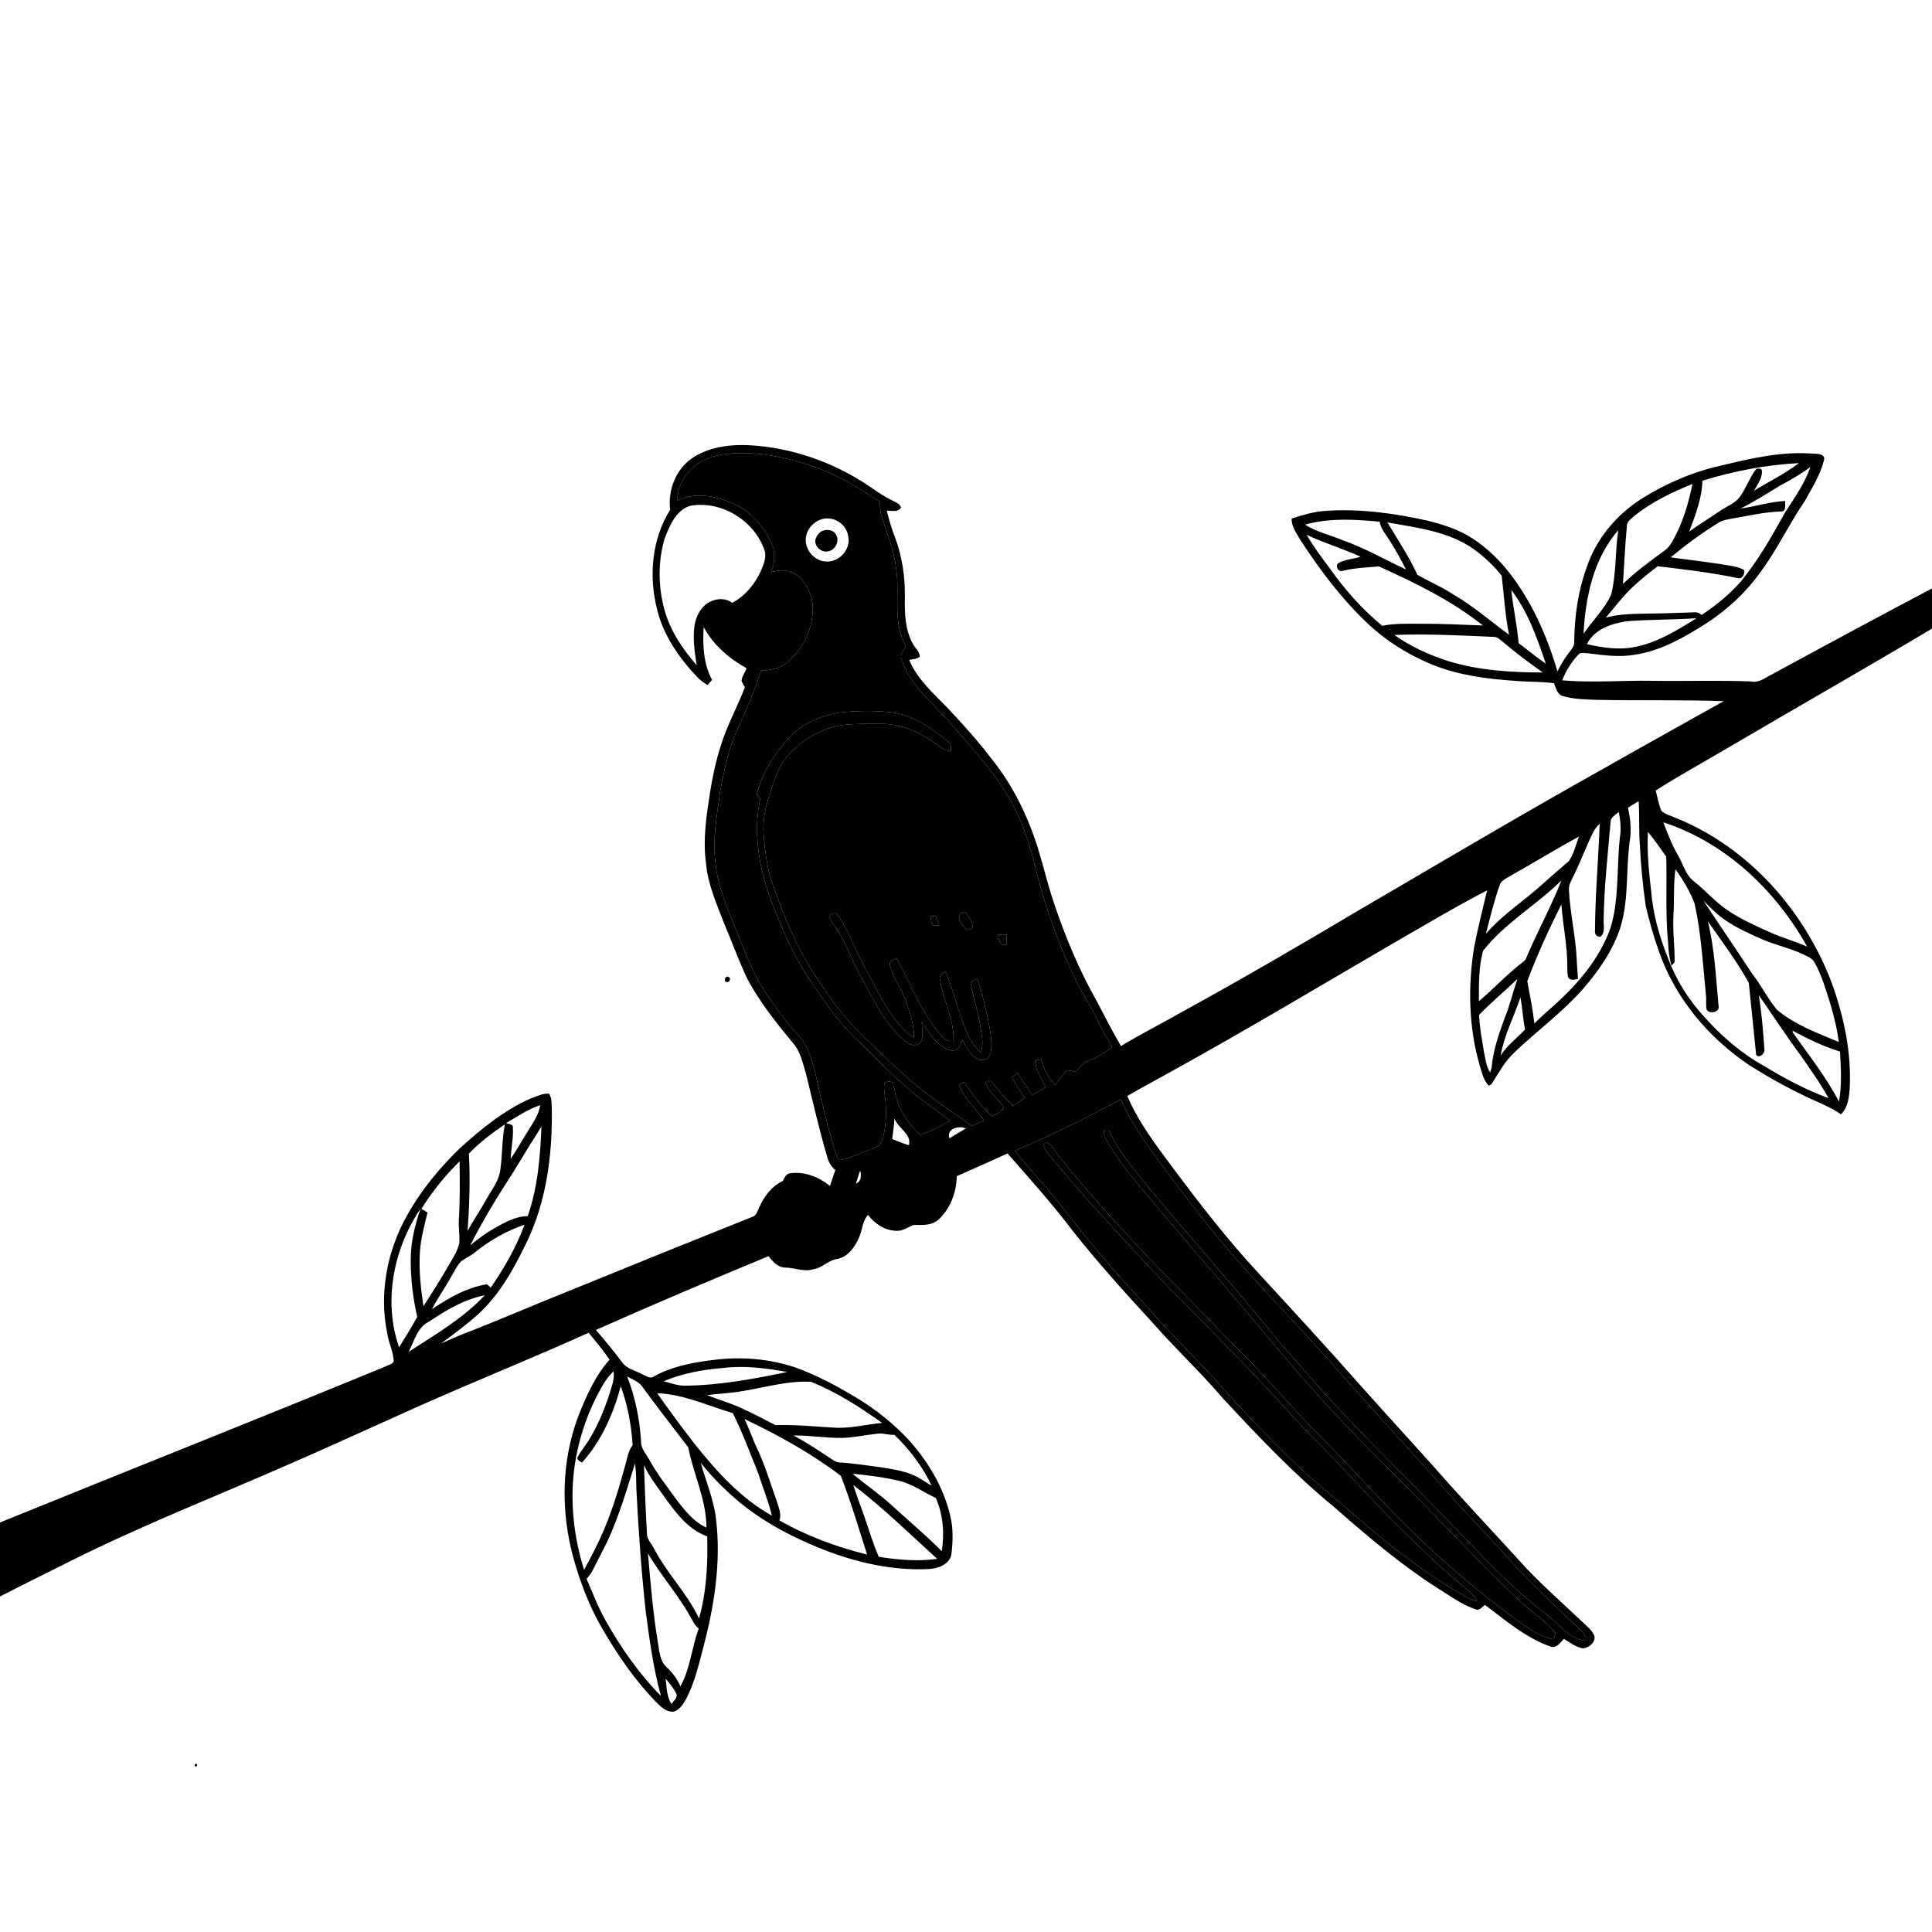 <svg xmlns="http://www.w3.org/2000/svg" viewBox="0 0 1024 1024" version="1.1">
<g id="Parent-Group"><g id="Group-rgba(0,0,0,0)" fill="rgba(0,0,0,0)">
<path fill="rgba(0,0,0,0)" opacity="1.00" d=" M 0.00 0.00 L 1024.00 0.00 L 1024.00 311.89 C 995.61 326.88 967.35 342.11 939.15 357.44 C 935.63 359.20 932.15 362.18 927.95 361.16 C 910.65 360.52 893.32 361.10 876.01 360.85 C 860.01 360.57 843.95 361.94 827.99 360.60 C 829.93 355.67 832.75 351.07 836.35 347.19 C 837.68 345.39 840.16 346.29 842.05 346.28 C 849.97 347.31 858.01 348.41 865.98 347.09 C 880.05 345.13 892.57 337.88 904.37 330.40 C 915.54 323.15 925.47 313.99 933.16 303.10 C 942.01 291.23 948.25 277.71 956.60 265.52 C 960.40 258.58 964.81 251.73 966.73 243.97 C 967.74 240.57 963.24 240.43 960.99 240.45 C 944.31 239.10 927.84 242.99 911.74 246.88 C 897.02 250.18 882.97 256.26 870.21 264.26 C 856.70 272.81 845.86 285.77 840.85 301.04 C 836.36 313.49 834.54 326.75 834.36 339.94 C 834.63 342.55 832.65 344.45 831.25 346.40 C 828.95 349.30 827.20 352.58 825.48 355.85 C 819.75 336.37 811.27 317.39 798.38 301.57 C 793.24 295.38 787.25 289.86 780.53 285.42 C 773.40 280.74 765.19 278.10 756.97 276.05 C 739.00 272.01 720.51 269.45 702.06 270.82 C 696.06 271.23 690.29 273.02 684.61 274.86 C 684.45 279.04 687.13 282.53 689.10 285.99 C 699.03 301.29 710.01 316.05 723.15 328.77 C 733.54 339.06 746.13 346.99 759.66 352.48 C 773.60 358.02 788.65 359.92 803.52 360.90 C 810.22 361.47 816.97 361.21 823.65 362.13 C 824.71 364.60 825.26 367.95 828.21 368.91 C 833.95 370.62 840.04 370.67 846.00 370.94 C 868.52 371.38 891.08 370.83 913.60 371.64 C 886.68 386.63 859.80 401.69 833.00 416.89 C 795.22 438.30 757.88 460.47 720.36 482.35 C 689.51 500.72 658.46 518.77 626.99 536.07 C 616.08 542.28 604.88 547.96 594.12 554.41 C 589.50 546.41 585.25 538.21 580.98 530.03 C 571.89 513.94 564.77 496.79 558.84 479.31 C 555.49 469.56 553.19 459.49 550.14 449.65 C 544.89 432.85 537.10 416.71 526.11 402.90 C 518.95 393.46 511.06 384.61 502.95 375.99 C 495.26 367.89 486.30 360.39 481.92 349.83 C 483.76 349.24 486.02 349.41 487.52 348.03 C 487.43 345.30 485.05 343.54 483.86 341.28 C 479.75 333.91 479.43 325.20 479.59 316.96 C 479.80 306.07 478.23 295.10 474.40 284.87 C 472.57 280.24 471.20 275.45 470.00 270.62 C 472.60 270.65 475.86 271.72 477.56 269.02 C 476.91 266.88 474.66 266.20 472.91 265.24 C 468.88 263.36 465.24 260.81 461.60 258.30 C 442.60 245.25 420.07 237.22 397.02 235.96 C 386.63 235.47 375.64 236.94 366.83 242.84 C 358.17 248.84 353.85 259.84 355.22 270.18 C 345.45 285.68 343.80 305.24 348.22 322.76 C 351.51 336.78 360.05 348.88 369.83 359.17 C 371.36 360.71 373.18 361.91 374.98 363.11 C 375.79 362.19 376.60 361.29 377.41 360.37 C 372.78 351.79 372.37 341.85 372.96 332.34 C 378.05 341.84 386.40 349.04 395.74 354.20 C 394.86 356.43 393.24 358.47 393.01 360.92 C 393.50 362.08 394.17 363.15 394.80 364.26 C 390.89 374.61 385.39 384.32 382.13 394.93 C 379.51 403.07 377.70 411.44 376.35 419.88 C 374.45 432.21 372.47 444.74 374.18 457.22 C 375.07 468.50 379.74 478.91 383.77 489.32 C 387.60 498.46 391.07 507.76 395.12 516.81 C 402.00 530.60 411.84 542.62 421.60 554.45 C 424.59 558.92 425.78 564.29 427.25 569.40 C 430.86 584.05 434.19 598.78 438.46 613.26 C 439.13 615.96 440.63 618.34 442.74 620.16 C 441.77 622.97 440.82 625.78 439.92 628.62 C 434.14 623.81 426.48 620.83 418.91 621.84 C 416.64 621.97 415.86 624.28 414.89 625.93 C 408.95 628.81 404.77 634.31 402.26 640.29 C 401.39 641.96 400.94 644.25 398.91 644.90 C 366.28 657.93 333.70 671.09 301.18 684.38 C 282.48 691.81 264.05 699.91 245.26 707.11 C 241.37 708.65 237.61 710.46 233.78 712.12 C 240.65 706.94 247.64 701.88 253.98 696.05 C 265.24 685.56 272.69 671.83 279.29 658.13 C 289.57 636.70 292.71 612.58 292.48 589.04 C 292.27 585.90 292.80 582.46 291.05 579.67 C 287.64 579.37 284.44 581.13 281.29 582.20 C 267.14 588.44 255.03 598.36 243.66 608.68 C 232.89 619.12 223.21 630.83 215.88 643.96 C 205.15 662.91 200.75 685.70 205.33 707.13 C 206.06 711.78 208.29 716.12 208.63 720.83 C 208.93 722.63 206.91 722.99 205.71 723.68 C 137.32 751.87 68.52 779.08 0.00 806.95 L 0.00 0.00 M 1.26 22.23 C 1.80 22.77 1.80 22.77 1.26 22.23 M 384.99 520.49 C 386.66 521.07 387.74 518.32 386.03 517.71 C 384.42 517.13 383.32 519.92 384.99 520.49 Z" />
<path fill="rgba(0,0,0,0)" opacity="1.00" d=" M 902.31 254.78 C 918.91 249.69 936.07 246.36 953.42 245.45 C 946.06 251.17 937.59 255.20 929.68 260.08 C 931.51 256.63 934.33 253.25 933.80 249.08 L 932.89 248.34 C 932.39 248.37 931.39 248.44 930.90 248.47 C 927.39 253.00 925.55 258.55 922.26 263.22 C 919.67 266.79 915.31 268.28 911.80 270.71 C 906.32 274.42 900.71 277.92 895.31 281.74 C 898.60 273.08 902.06 264.15 902.31 254.78 Z" />
<path fill="rgba(0,0,0,0)" opacity="1.00" d=" M 943.40 257.43 C 948.98 254.43 954.49 251.31 959.56 247.50 C 956.54 256.22 951.16 263.78 946.22 271.46 C 939.10 284.27 931.86 297.12 922.48 308.45 C 916.48 315.22 909.41 320.97 901.88 325.95 C 900.80 324.88 899.53 324.40 898.07 324.54 C 890.05 324.73 882.04 325.19 874.02 325.20 C 866.35 325.35 858.58 325.32 851.12 327.34 C 856.08 321.58 860.60 315.39 866.28 310.29 C 870.19 306.66 874.40 303.36 878.63 300.11 C 892.87 301.83 907.14 303.48 921.18 306.44 C 923.50 307.10 925.08 303.88 924.29 302.05 C 922.62 301.06 920.72 300.54 918.85 300.15 C 907.79 298.12 896.60 296.97 885.47 295.41 C 893.58 288.72 902.06 282.46 911.01 276.95 C 913.11 275.68 915.55 275.31 917.94 274.89 C 926.61 273.41 935.22 271.34 944.05 271.10 C 947.01 271.03 945.96 267.44 946.21 265.54 C 938.24 265.90 930.48 268.42 922.57 269.56 C 929.73 265.89 936.55 261.61 943.40 257.43 Z" />
<path fill="rgba(0,0,0,0)" opacity="1.00" d=" M 866.45 273.30 C 875.55 265.94 886.28 260.90 897.06 256.50 C 895.16 265.46 892.76 274.39 888.66 282.62 C 886.90 286.02 885.33 289.81 882.01 292.00 C 874.48 297.49 866.96 303.03 860.21 309.48 C 860.87 299.29 861.29 289.08 862.28 278.91 C 862.22 276.27 864.78 274.90 866.45 273.30 Z" />
<path fill="rgba(0,0,0,0)" opacity="1.00" d=" M 352.24 285.55 C 354.86 278.68 358.24 270.31 365.97 268.05 C 382.23 265.26 399.31 275.57 404.96 290.97 C 406.62 295.05 404.71 299.34 403.07 303.09 C 399.81 309.86 394.80 316.06 388.02 319.54 C 384.71 316.77 379.82 317.18 376.16 319.01 C 371.69 321.29 369.18 326.13 368.21 330.88 C 367.04 338.12 368.17 345.45 369.26 352.63 C 361.78 343.96 355.12 334.21 352.13 323.03 C 348.83 310.86 348.68 297.67 352.24 285.55 Z" />
<path fill="rgba(0,0,0,0)" opacity="1.00" d=" M 435.22 275.29 C 441.46 273.17 448.62 277.57 449.53 284.08 C 451.27 291.27 444.37 298.59 437.11 297.55 C 431.09 296.90 426.33 290.91 427.14 284.89 C 427.65 280.50 431.03 276.62 435.22 275.29 M 436.18 281.25 C 434.13 282.02 432.81 283.99 432.20 286.01 C 431.55 289.31 434.79 292.55 438.07 292.32 C 442.40 292.38 445.52 286.64 442.93 283.09 C 441.60 280.81 438.48 280.44 436.18 281.25 Z" />
<path fill="rgba(0,0,0,0)" opacity="1.00" d=" M 691.66 278.07 C 704.54 274.44 718.07 275.30 731.23 276.49 C 731.89 280.57 734.84 283.60 736.90 287.01 C 739.86 291.83 742.64 296.76 745.20 301.81 C 734.12 296.66 723.49 290.53 711.94 286.44 C 705.20 283.61 697.90 282.00 691.66 278.07 Z" />
<path fill="rgba(0,0,0,0)" opacity="1.00" d=" M 735.37 276.89 C 751.02 279.69 767.66 281.61 781.03 290.99 C 786.56 295.02 791.68 299.74 795.92 305.12 C 797.18 315.54 797.74 326.11 799.83 336.45 C 790.11 329.33 781.00 321.31 770.55 315.25 C 764.41 311.14 757.56 308.31 751.21 304.65 C 746.86 294.89 740.75 286.08 735.37 276.89 Z" />
<path fill="rgba(0,0,0,0)" opacity="1.00" d=" M 839.31 335.90 C 840.33 316.49 844.58 295.99 857.75 280.98 C 855.97 292.28 856.77 303.90 853.98 315.04 C 850.51 322.86 844.07 328.87 839.31 335.90 Z" />
<path fill="rgba(0,0,0,0)" opacity="1.00" d=" M 692.53 283.46 C 701.86 287.84 711.76 290.80 721.15 295.05 C 717.28 296.36 712.96 296.40 709.38 298.47 C 707.28 300.03 709.59 303.62 711.91 302.49 C 718.14 300.99 724.54 300.74 730.90 300.23 C 750.14 308.95 769.38 318.27 785.98 331.52 C 774.98 331.12 763.99 330.53 752.98 330.61 C 746.19 330.61 739.32 330.33 732.63 331.68 C 722.14 323.10 713.09 312.85 705.23 301.84 C 700.80 295.85 696.27 289.91 692.53 283.46 Z" />
<path fill="rgba(0,0,0,0)" opacity="1.00" d=" M 801.02 312.69 C 809.84 324.24 814.68 338.15 819.32 351.76 C 814.34 348.37 809.72 344.50 804.90 340.90 C 804.11 331.43 801.97 322.14 801.02 312.69 Z" />
<path fill="rgba(0,0,0,0)" opacity="1.00" d=" M 861.88 329.31 C 874.28 328.27 886.76 328.56 899.18 327.67 C 888.84 334.13 878.19 340.77 866.01 343.00 C 857.72 344.60 849.23 343.26 841.10 341.43 C 844.88 333.62 853.87 330.55 861.88 329.31 Z" />
<path fill="rgba(0,0,0,0)" opacity="1.00" d=" M 915.54 396.53 C 951.64 375.33 988.04 354.61 1024.00 333.18 L 1024.00 1024.00 L 0.00 1024.00 L 0.00 846.19 C 12.39 839.79 24.90 833.61 37.38 827.39 C 74.91 808.59 114.02 793.26 152.44 776.42 C 170.99 768.37 189.36 759.92 207.83 751.68 C 242.24 735.86 277.49 721.95 312.01 706.39 C 315.78 711.07 319.71 715.65 323.08 720.64 C 315.32 729.41 310.51 740.33 306.32 751.15 C 297.53 774.69 297.25 800.86 303.71 825.02 C 307.35 838.18 312.19 851.08 319.05 862.93 C 327.46 877.36 336.96 891.32 348.82 903.17 C 351.01 905.32 353.78 907.58 357.07 907.21 C 360.24 906.34 362.01 903.24 363.59 900.61 C 368.12 892.13 370.22 882.67 372.70 873.46 C 378.56 851.18 382.32 827.91 379.48 804.87 C 378.29 794.65 374.12 785.17 371.44 775.32 C 377.46 783.05 384.53 789.91 391.98 796.25 C 405.45 807.25 421.05 815.37 437.21 821.63 C 454.64 828.35 473.34 832.53 492.10 831.63 C 496.89 831.39 502.60 829.53 504.16 824.48 C 505.09 817.41 505.35 810.10 503.59 803.13 C 499.93 787.73 491.44 773.83 480.79 762.27 C 471.42 752.37 460.31 744.19 448.41 737.59 C 439.70 732.55 430.65 728.02 421.16 724.64 C 408.23 720.40 394.41 719.09 380.89 720.49 C 369.12 721.79 357.03 723.72 346.55 729.56 C 344.57 731.02 342.46 729.22 340.58 728.47 C 336.98 726.44 332.40 725.69 329.85 722.17 C 325.41 716.22 320.68 710.51 315.84 704.90 C 346.14 691.41 376.70 678.47 407.35 665.79 C 409.51 668.58 412.20 671.73 416.03 671.83 C 421.10 671.83 426.03 674.32 431.08 672.73 C 435.84 672.04 439.10 667.86 443.89 667.26 C 449.44 666.10 452.98 661.07 455.17 656.21 C 457.13 652.22 456.91 647.30 460.08 643.93 C 463.63 648.63 468.96 652.19 474.99 652.35 C 478.39 652.64 481.18 650.42 484.19 649.26 C 488.71 649.27 493.85 649.72 497.45 646.39 C 503.78 640.54 506.92 631.90 507.13 623.39 C 516.11 619.41 525.10 615.46 534.01 611.35 C 545.84 624.82 557.82 638.17 568.64 652.48 C 581.95 669.31 596.34 685.24 610.87 701.02 C 622.82 714.72 636.19 727.10 647.98 740.95 C 666.75 761.15 685.77 781.26 707.13 798.78 C 724.30 813.83 741.75 828.69 760.96 841.12 C 767.85 845.36 774.46 850.40 782.20 853.02 C 784.25 853.84 785.56 851.58 787.09 850.65 C 797.97 858.81 808.60 868.01 821.58 872.64 C 824.83 873.98 826.99 870.64 828.91 868.63 C 832.09 870.58 835.21 873.00 838.97 873.66 C 842.11 873.45 845.77 870.47 845.09 867.13 C 843.93 864.14 841.28 862.16 839.07 860.00 C 829.15 850.54 818.80 841.52 809.34 831.59 C 795.71 816.59 781.82 801.83 768.26 786.77 C 753.44 769.92 738.16 753.49 723.24 736.74 C 704.69 715.68 685.66 695.06 666.67 674.40 C 651.01 657.53 636.89 639.31 623.07 620.91 C 613.65 608.20 603.77 595.54 597.48 580.90 C 605.81 576.01 614.40 571.56 622.80 566.79 C 661.68 545.32 699.78 522.48 738.15 500.12 C 754.77 490.63 771.16 480.68 788.20 471.94 C 785.80 481.85 783.36 491.76 781.37 501.77 C 777.95 522.69 778.37 544.46 784.33 564.90 C 785.46 568.57 786.33 572.60 789.08 575.47 C 789.43 575.27 790.13 574.87 790.49 574.66 C 794.28 568.82 797.53 562.48 802.75 557.71 C 814.71 546.30 828.21 536.50 839.14 524.03 C 847.56 514.26 855.15 503.39 859.02 490.96 C 863.54 475.70 861.60 459.59 864.05 444.03 C 864.65 438.69 864.02 433.30 862.85 428.08 C 864.74 426.95 866.63 425.80 868.51 424.64 C 869.03 432.41 868.56 440.21 869.16 447.98 C 869.70 458.69 870.73 469.38 872.24 480.00 C 874.16 488.27 876.46 496.46 879.34 504.46 C 887.97 529.21 905.67 550.20 927.34 564.67 C 936.87 570.68 946.71 576.23 956.90 581.07 C 963.23 584.14 969.95 586.53 975.75 590.61 C 979.40 587.06 980.05 581.75 980.36 576.93 C 981.42 557.86 977.28 538.87 970.88 521.00 C 956.29 482.36 926.42 448.74 887.69 433.31 C 885.30 432.16 882.39 431.64 880.53 429.67 C 879.11 426.25 878.48 422.57 877.56 419.00 C 889.94 411.05 902.89 404.03 915.54 396.53 M 1005.41 439.09 C 1005.90 439.72 1005.90 439.72 1005.41 439.09 M 181.24 842.33 C 181.78 842.85 181.78 842.85 181.24 842.33 M 103.20 935.18 C 103.33 938.52 106.16 933.63 103.20 935.18 Z" />
<path fill="rgba(0,0,0,0)" opacity="1.00" d=" M 739.02 336.54 C 756.63 335.85 774.26 336.80 791.85 337.56 C 793.83 337.55 795.20 339.20 796.67 340.30 C 803.38 346.05 810.51 351.28 817.69 356.43 C 800.81 356.39 783.67 355.39 767.46 350.34 C 757.41 347.09 747.65 342.68 739.02 336.54 Z" />
<path fill="rgba(0,0,0,0)" opacity="1.00" d=" M 858.01 430.37 C 858.72 434.20 859.20 438.10 858.82 442.01 C 856.59 458.58 858.54 475.74 853.58 491.91 C 847.82 508.04 836.45 521.44 823.83 532.72 C 820.24 535.88 816.68 539.08 813.25 542.42 C 812.37 534.91 810.90 527.46 809.50 520.06 C 814.67 506.13 820.95 492.62 827.56 479.31 C 828.35 490.24 830.72 501.04 830.69 512.04 C 830.84 514.20 830.41 516.58 831.53 518.56 C 832.87 519.87 834.71 519.02 836.32 518.91 C 836.25 515.58 835.81 512.28 835.72 508.96 C 835.21 496.55 832.22 484.39 831.58 471.99 C 831.27 469.09 832.93 466.57 834.08 464.06 C 837.90 456.49 840.69 448.44 844.56 440.88 C 845.35 439.23 846.59 437.87 847.87 436.59 C 847.19 455.41 845.49 474.20 845.38 493.05 C 845.06 494.81 846.17 496.90 848.31 496.40 C 850.93 494.41 849.85 490.76 849.96 487.96 C 850.16 470.57 852.13 453.26 853.61 435.95 C 853.46 433.20 856.26 431.91 858.01 430.37 Z" />
<path fill="rgba(0,0,0,0)" opacity="1.00" d=" M 881.61 435.85 C 914.57 446.56 941.17 471.86 957.84 501.76 C 951.68 498.95 945.09 497.22 938.91 494.46 C 931.11 491.04 923.31 487.47 916.16 482.81 C 909.40 478.39 904.17 472.13 897.85 467.17 C 893.56 463.91 892.25 458.53 889.78 454.02 C 886.38 448.29 883.94 442.07 881.61 435.85 Z" />
<path fill="rgba(0,0,0,0)" opacity="1.00" d=" M 873.45 440.96 C 876.96 445.08 879.96 449.63 883.14 454.01 C 883.60 469.16 882.59 484.38 884.12 499.50 C 884.24 503.66 884.79 507.80 885.90 511.83 C 886.33 511.36 887.18 510.43 887.61 509.96 C 887.65 501.61 886.48 493.28 886.97 484.93 C 887.49 476.87 886.88 468.75 888.01 460.73 C 892.06 466.29 895.65 472.32 898.13 478.74 C 901.68 494.59 902.53 510.87 904.15 527.00 C 904.52 529.62 904.04 532.30 904.49 534.92 C 905.76 537.81 911.87 536.57 910.86 533.00 C 909.43 518.06 908.82 502.91 905.18 488.29 C 912.64 499.01 920.58 509.49 926.89 520.94 C 928.18 533.67 929.56 546.42 930.80 559.14 C 932.39 561.25 935.68 558.26 935.15 556.05 C 934.56 546.51 933.67 536.97 932.23 527.51 C 939.66 538.20 946.77 549.12 954.54 559.57 C 959.58 566.94 964.89 574.18 969.16 582.04 C 957.19 577.65 945.89 571.61 935.00 565.01 C 922.93 558.32 912.40 549.16 903.24 538.90 C 894.81 529.75 888.12 518.96 883.85 507.27 C 879.34 495.98 876.06 484.08 875.11 471.94 C 873.90 461.68 872.88 451.28 873.45 440.96 Z" />
<path fill="rgba(0,0,0,0)" opacity="1.00" d=" M 800.38 464.34 C 812.60 457.44 824.59 450.13 836.89 443.36 C 835.23 447.75 834.23 452.54 831.49 456.42 C 827.07 460.35 822.47 464.11 818.11 468.12 C 808.12 477.29 796.40 484.59 787.56 494.97 C 789.73 486.41 791.84 477.81 794.74 469.46 C 795.40 466.74 798.25 465.70 800.38 464.34 Z" />
<path fill="rgba(0,0,0,0)" opacity="1.00" d=" M 786.03 503.96 C 797.62 489.19 814.31 479.75 827.57 466.67 C 822.45 479.80 815.70 492.20 810.06 505.10 C 809.24 506.83 808.85 508.93 807.07 509.97 C 798.81 516.28 791.79 523.98 783.86 530.66 C 783.82 521.76 783.72 512.60 786.03 503.96 Z" />
<path fill="rgba(0,0,0,0)" opacity="1.00" d=" M 902.87 477.40 C 906.53 481.03 910.12 484.78 914.41 487.69 C 920.57 491.88 927.39 495.01 934.23 497.95 C 941.27 501.02 948.90 502.50 955.83 505.86 C 958.00 506.95 960.57 507.87 961.76 510.17 C 965.60 517.00 967.76 524.59 970.10 532.02 C 972.06 538.65 973.74 545.39 974.59 552.27 C 963.26 547.53 951.44 543.22 941.89 535.27 C 936.92 529.35 933.55 522.27 928.75 516.22 C 920.27 503.18 911.40 490.40 902.87 477.40 Z" />
<path fill="rgba(0,0,0,0)" opacity="1.00" d=" M 783.97 537.90 C 790.42 531.21 797.61 525.28 804.30 518.83 C 801.89 525.67 800.31 532.78 797.54 539.51 C 794.40 548.05 791.34 556.80 790.58 565.93 C 790.39 566.57 790.00 567.85 789.80 568.49 C 787.78 565.32 787.37 561.50 786.59 557.92 C 785.55 551.27 784.16 544.65 783.97 537.90 Z" />
<path fill="rgba(0,0,0,0)" opacity="1.00" d=" M 805.87 528.67 C 806.94 534.30 807.13 540.06 808.33 545.67 C 803.95 550.21 798.83 554.09 795.35 559.46 C 797.29 548.72 802.37 538.92 805.87 528.67 Z" />
<path fill="rgba(0,0,0,0)" opacity="1.00" d=" M 950.26 547.33 C 950.20 547.07 950.10 546.53 950.05 546.26 C 958.13 550.59 966.43 554.66 975.23 557.34 C 975.73 566.17 976.29 575.11 974.69 583.88 C 967.91 570.83 958.71 559.29 950.26 547.33 Z" />
<path fill="rgba(0,0,0,0)" opacity="1.00" d=" M 268.26 595.24 C 274.14 591.84 279.81 587.90 286.31 585.76 C 285.60 590.98 282.34 595.23 279.74 599.63 C 276.68 604.46 273.91 609.48 270.69 614.21 C 270.85 608.73 272.18 603.33 271.83 597.83 C 272.21 595.68 269.58 595.93 268.26 595.24 Z" />
<path fill="rgba(0,0,0,0)" opacity="1.00" d=" M 474.07 592.71 C 475.79 597.98 483.23 600.87 481.78 606.98 C 478.72 606.15 475.81 604.89 472.89 603.70 C 473.28 600.03 473.93 596.40 474.07 592.71 Z" />
<path fill="rgba(0,0,0,0)" opacity="1.00" d=" M 248.52 611.43 C 254.21 605.51 260.81 600.51 267.59 595.92 C 265.99 603.98 266.33 612.27 265.14 620.38 C 264.31 626.13 260.50 630.74 257.77 635.69 C 254.64 641.40 250.87 646.74 247.83 652.51 C 248.80 638.87 249.26 625.00 248.52 611.43 Z" />
<path fill="rgba(0,0,0,0)" opacity="1.00" d=" M 272.14 621.12 C 276.99 613.04 281.94 605.02 286.99 597.06 C 286.32 613.08 285.07 629.34 279.69 644.58 C 273.23 644.62 267.54 647.93 262.07 650.99 C 257.51 653.57 253.30 656.71 249.26 660.04 C 256.03 646.58 263.92 633.73 272.14 621.12 Z" />
<path fill="rgba(0,0,0,0)" opacity="1.00" d=" M 503.30 603.37 C 501.34 598.30 508.19 596.39 511.89 598.10 C 509.07 599.92 506.04 601.41 503.30 603.37 Z" />
<path fill="rgba(0,0,0,0)" opacity="1.00" d=" M 223.33 640.77 C 229.04 631.59 235.90 623.12 243.59 615.51 C 243.70 625.69 243.87 635.88 243.21 646.04 C 242.97 650.31 243.69 654.58 243.47 658.84 C 242.31 663.89 239.15 668.14 236.67 672.61 C 232.76 679.29 228.63 685.85 224.43 692.36 C 222.99 682.69 221.90 672.89 222.60 663.11 C 223.10 656.16 224.95 649.42 226.59 642.69 C 225.54 641.98 224.45 641.34 223.33 640.77 Z" />
<path fill="rgba(0,0,0,0)" opacity="1.00" d=" M 455.92 620.41 C 456.62 623.10 456.60 626.04 453.69 627.33 C 454.42 625.02 455.06 622.67 455.92 620.41 Z" />
<path fill="rgba(0,0,0,0)" opacity="1.00" d=" M 211.52 714.10 C 202.99 689.57 208.61 661.83 222.88 640.60 C 219.98 649.14 217.76 658.02 217.70 667.09 C 217.63 677.47 218.81 687.85 221.15 697.96 C 218.14 703.45 214.81 708.77 211.52 714.10 Z" />
<path fill="rgba(0,0,0,0)" opacity="1.00" d=" M 251.79 663.74 C 259.60 657.40 268.52 652.36 278.03 649.10 C 273.66 660.98 267.26 672.06 260.11 682.47 C 259.62 682.02 258.62 681.12 258.12 680.67 C 247.39 682.38 237.83 687.94 228.94 693.89 C 231.82 688.25 235.54 683.12 238.61 677.59 C 240.48 674.51 241.94 671.09 244.47 668.47 C 246.81 666.74 249.54 665.61 251.79 663.74 Z" />
<path fill="rgba(0,0,0,0)" opacity="1.00" d=" M 227.43 700.48 C 236.47 694.38 246.08 688.65 256.92 686.51 C 245.41 698.89 230.59 707.39 216.56 716.52 C 219.63 710.89 221.09 703.44 227.43 700.48 Z" />
<path fill="rgba(0,0,0,0)" opacity="1.00" d=" M 351.78 732.08 C 361.69 727.90 372.36 725.92 383.04 725.08 C 394.46 723.65 405.99 725.13 417.24 727.20 C 399.35 730.88 381.28 734.28 362.96 734.44 C 359.10 734.45 355.46 733.05 351.78 732.08 Z" />
<path fill="rgba(0,0,0,0)" opacity="1.00" d=" M 316.52 739.59 C 318.90 735.04 321.36 730.39 325.18 726.85 C 325.61 729.43 325.10 732.01 324.37 734.49 C 321.40 744.46 317.67 754.29 312.18 763.16 C 310.32 766.18 307.97 768.88 306.33 772.03 C 305.11 773.67 307.45 774.42 308.45 775.19 C 318.74 763.86 325.09 749.37 329.02 734.71 C 332.67 744.76 334.65 755.36 335.32 766.01 C 332.87 769.02 332.49 773.00 331.40 776.59 C 327.84 789.71 323.90 802.79 318.19 815.16 C 315.60 820.95 312.50 826.48 309.59 832.10 C 303.22 811.80 301.39 789.84 306.01 768.97 C 308.20 758.78 311.75 748.87 316.52 739.59 Z" />
<path fill="rgba(0,0,0,0)" opacity="1.00" d=" M 332.42 729.57 C 334.91 730.98 337.75 732.02 339.78 734.11 C 347.97 745.23 356.35 756.22 364.80 767.14 C 367.51 781.39 374.44 794.89 374.42 809.68 C 367.37 806.40 362.50 800.09 357.95 794.03 C 353.34 787.57 348.36 781.34 344.53 774.37 C 342.81 770.98 339.68 768.07 339.78 764.02 C 339.09 752.24 336.68 740.58 332.42 729.57 Z" />
<path fill="rgba(0,0,0,0)" opacity="1.00" d=" M 388.10 738.08 C 402.08 736.53 415.65 731.64 429.87 732.38 C 443.37 737.84 455.70 745.73 467.52 754.16 C 459.01 754.99 450.62 757.24 442.01 756.67 C 431.70 756.07 421.38 755.03 411.04 755.35 C 404.78 752.10 398.52 748.83 392.08 745.95 C 386.42 743.45 380.48 741.69 374.71 739.48 C 379.15 738.80 383.65 738.68 388.10 738.08 Z" />
<path fill="rgba(0,0,0,0)" opacity="1.00" d=" M 348.31 738.45 C 362.32 738.89 375.13 745.14 388.39 748.94 C 393.60 759.31 397.55 770.27 401.94 781.00 C 404.27 788.47 407.31 795.72 409.12 803.33 C 392.51 794.08 379.61 779.68 367.90 764.98 C 361.15 756.30 354.67 747.41 348.31 738.45 Z" />
<path fill="rgba(0,0,0,0)" opacity="1.00" d=" M 394.60 752.11 C 412.46 760.60 429.91 770.24 445.69 782.23 C 450.95 795.90 455.12 809.99 459.58 823.94 C 443.39 819.94 427.58 814.12 413.09 805.82 C 414.46 802.17 412.44 798.60 411.54 795.12 C 408.31 786.24 405.66 777.13 401.66 768.55 C 399.05 763.17 397.20 757.48 394.60 752.11 Z" />
<path fill="rgba(0,0,0,0)" opacity="1.00" d=" M 446.63 762.12 C 452.82 761.90 458.89 760.52 465.05 759.88 C 468.07 759.44 471.00 760.70 474.04 760.49 C 482.09 768.20 489.00 777.27 493.73 787.39 C 490.45 785.62 487.51 783.28 484.08 781.83 C 478.61 779.46 472.66 778.60 466.82 777.68 C 459.53 776.76 452.28 775.55 444.94 775.12 C 442.84 775.00 441.18 773.57 439.48 772.52 C 433.33 768.40 427.13 764.34 420.60 760.83 C 429.30 760.73 437.93 762.26 446.63 762.12 Z" />
<path fill="rgba(0,0,0,0)" opacity="1.00" d=" M 336.56 775.73 C 337.24 780.10 337.18 784.52 337.28 788.93 C 338.35 810.70 339.89 832.45 342.25 854.12 C 344.26 869.14 346.26 884.24 350.31 898.88 C 338.81 887.25 329.38 873.72 321.33 859.53 C 317.15 852.30 314.22 844.47 310.89 836.83 C 312.34 835.20 313.65 833.43 314.56 831.43 C 318.04 824.31 322.10 817.46 324.90 810.03 C 329.54 798.86 332.88 787.23 336.56 775.73 Z" />
<path fill="rgba(0,0,0,0)" opacity="1.00" d=" M 341.33 776.63 C 343.96 782.12 347.57 787.03 351.12 791.95 C 357.41 800.78 364.23 810.50 374.84 814.33 C 375.22 828.91 374.45 843.73 370.51 857.85 C 364.31 844.59 353.66 834.13 346.88 821.21 C 345.69 818.70 343.49 816.60 342.96 813.83 C 342.24 801.43 341.74 789.03 341.33 776.63 Z" />
<path fill="rgba(0,0,0,0)" opacity="1.00" d=" M 451.90 781.10 C 460.33 781.98 468.79 782.95 477.04 784.99 C 483.89 786.73 489.63 791.06 496.00 793.94 C 499.88 802.78 500.64 812.67 499.16 822.16 C 490.66 813.56 481.32 805.86 472.45 797.67 C 465.97 791.68 458.57 786.82 451.90 781.10 Z" />
<path fill="rgba(0,0,0,0)" opacity="1.00" d=" M 452.25 787.09 C 467.99 799.06 482.09 812.98 496.75 826.22 C 486.46 827.70 475.99 826.75 465.77 825.14 C 462.41 817.60 460.29 809.60 457.44 801.87 C 455.66 796.96 453.82 792.07 452.25 787.09 Z" />
<path fill="rgba(0,0,0,0)" opacity="1.00" d=" M 343.43 823.31 C 350.60 835.69 360.46 846.30 367.07 859.03 C 367.85 860.63 368.98 862.02 370.34 863.20 C 366.57 873.23 365.93 884.33 360.64 893.79 C 358.96 889.92 356.46 886.51 353.35 883.67 C 349.52 880.20 349.48 874.73 348.61 870.02 C 346.04 854.55 344.80 838.92 343.43 823.31 Z" />
<path fill="rgba(0,0,0,0)" opacity="1.00" d=" M 352.80 889.74 C 354.88 892.15 356.92 894.67 358.40 897.51 C 359.50 899.71 357.02 901.50 355.88 903.06 C 353.24 899.13 353.41 894.23 352.80 889.74 Z" />
</g>
<g id="Group-000000" fill="#000000">
<path fill="#000000" opacity="1.00" d=" M 1.26 22.23 C 1.80 22.77 1.80 22.77 1.26 22.23 Z" />
<path fill="#000000" opacity="1.00" d=" M 375.05 243.08 C 383.88 239.55 393.60 239.92 402.90 240.62 C 417.70 242.44 432.30 246.61 445.56 253.48 C 452.79 257.12 459.57 261.56 466.42 265.84 C 466.47 268.22 466.37 270.65 467.09 272.95 C 469.96 282.22 473.81 291.30 474.92 301.02 C 476.60 311.27 474.56 321.76 476.46 331.99 C 477.12 335.76 478.62 339.30 480.06 342.82 C 478.56 344.87 476.72 347.23 478.02 349.89 C 482.50 363.67 494.57 372.61 503.70 383.19 C 515.97 397.43 529.20 411.27 537.68 428.24 C 543.94 440.02 547.13 453.08 550.36 465.94 C 555.44 484.89 562.24 503.41 570.94 521.02 C 574.27 527.89 578.89 534.06 581.91 541.09 C 584.00 545.96 587.00 550.35 589.41 555.06 C 585.47 557.70 581.66 560.66 577.12 562.21 C 574.03 563.13 572.17 565.88 570.14 568.17 C 568.49 567.97 566.51 566.61 565.00 567.82 C 562.90 570.13 561.28 572.82 559.10 575.05 C 555.55 571.22 553.18 566.50 551.78 561.50 C 551.00 561.62 549.44 561.86 548.66 561.98 C 548.71 567.20 552.11 571.60 554.16 576.23 C 551.91 577.74 549.52 579.03 547.12 580.27 C 544.40 576.48 541.73 572.67 539.34 568.67 C 538.38 569.49 537.35 570.22 536.37 571.02 C 538.34 574.80 540.76 578.31 543.12 581.86 C 541.17 583.39 539.12 584.80 536.99 586.07 C 532.94 582.43 529.44 578.26 526.06 574.02 C 525.23 572.50 523.42 572.52 522.39 573.82 C 524.09 579.23 529.32 582.26 532.07 586.99 C 530.81 589.37 528.10 590.33 525.96 591.73 C 519.96 586.53 515.48 579.93 510.98 573.46 C 510.34 573.84 509.08 574.58 508.44 574.95 C 510.85 582.42 517.35 587.44 521.49 593.90 C 519.38 594.90 517.25 595.89 515.10 596.82 C 508.15 591.78 501.00 587.01 494.11 581.87 C 479.87 571.27 467.28 558.70 454.64 546.30 C 446.14 537.92 439.33 528.07 432.81 518.14 C 422.52 502.96 415.44 485.88 409.52 468.61 C 406.50 460.05 405.45 450.99 404.72 442.00 C 404.22 435.16 405.56 428.35 407.64 421.86 C 410.05 414.40 412.32 406.57 417.56 400.51 C 422.70 394.48 429.53 389.98 436.79 386.90 C 446.34 382.94 456.87 383.79 466.96 383.67 C 476.74 383.60 486.08 387.40 494.04 392.86 C 497.18 394.85 499.93 397.94 503.91 398.03 C 504.15 396.09 504.18 393.88 502.24 392.78 C 493.77 386.30 484.72 379.55 473.94 377.77 C 464.20 376.46 454.30 376.63 444.54 377.72 C 434.76 379.54 424.84 383.48 418.17 391.14 C 410.33 399.72 403.78 409.91 401.07 421.32 C 401.56 421.71 402.54 422.50 403.02 422.89 C 399.10 440.52 402.04 459.01 408.21 475.76 C 413.11 489.23 418.80 502.49 426.20 514.79 C 434.56 527.50 442.97 540.40 454.09 550.91 C 463.61 559.74 472.16 569.59 482.35 577.69 C 488.91 583.70 496.53 588.36 503.41 593.99 C 498.46 596.99 493.28 599.61 487.80 601.50 C 482.96 597.08 478.97 591.70 476.33 585.70 C 474.74 582.09 474.38 578.11 473.29 574.36 C 472.51 572.58 470.13 573.25 468.80 573.96 C 468.14 577.33 469.19 580.72 469.35 584.10 C 469.78 590.93 469.64 597.96 467.53 604.54 C 466.61 607.90 462.72 608.56 459.96 609.79 C 455.27 611.27 450.92 613.82 446.07 614.73 C 444.13 615.34 443.74 613.20 443.18 611.91 C 440.24 603.14 438.14 594.12 435.87 585.17 C 433.27 574.95 431.94 564.27 427.29 554.69 C 424.87 549.71 420.45 546.18 417.20 541.80 C 410.32 532.82 403.28 523.78 398.66 513.37 C 395.64 506.58 392.92 499.65 390.10 492.77 C 385.69 481.50 380.49 470.29 379.32 458.10 C 377.39 445.06 380.06 432.03 381.75 419.13 C 383.93 408.17 386.00 397.01 390.76 386.81 C 395.31 376.53 400.13 366.31 403.30 355.50 C 408.69 355.28 414.26 354.04 418.29 350.21 C 426.83 342.45 431.98 330.50 430.52 318.93 C 429.29 312.55 425.87 305.84 419.54 303.29 C 416.09 301.70 412.18 302.31 408.67 303.32 C 410.76 298.16 411.12 292.23 408.61 287.14 C 404.37 278.39 397.34 270.65 388.32 266.77 C 379.15 262.78 368.28 260.72 358.94 265.33 C 359.06 255.50 365.98 246.50 375.05 243.08 M 435.22 275.29 C 431.03 276.62 427.65 280.50 427.14 284.89 C 426.33 290.91 431.09 296.90 437.11 297.55 C 444.37 298.59 451.27 291.27 449.53 284.08 C 448.62 277.57 441.46 273.17 435.22 275.29 M 510.43 483.50 C 506.30 484.98 509.40 489.64 511.31 491.79 C 512.32 494.05 516.25 492.22 515.44 490.01 C 514.50 487.62 513.17 485.38 511.66 483.31 C 511.35 483.36 510.74 483.45 510.43 483.50 M 439.44 485.85 C 440.61 489.29 443.44 491.80 445.14 494.97 C 449.58 502.73 452.45 511.28 457.07 518.96 C 463.48 530.96 469.58 543.82 480.51 552.44 C 482.72 554.45 487.01 554.62 488.38 551.56 C 489.53 548.40 488.64 544.96 488.50 541.72 C 492.57 547.24 496.23 554.18 503.09 556.55 C 506.99 557.83 509.37 554.34 510.06 551.01 C 511.98 554.82 514.10 558.89 517.87 561.18 C 520.22 562.64 523.75 561.70 524.67 558.97 C 526.14 554.85 525.29 550.37 524.78 546.15 C 523.10 536.86 521.00 527.60 517.87 518.68 C 516.76 519.61 513.95 519.93 514.61 521.93 C 515.85 529.31 518.51 536.40 519.55 543.85 C 520.29 548.43 521.51 553.27 519.89 557.81 C 516.41 554.85 514.06 550.87 512.22 546.75 C 507.86 536.40 505.49 525.32 501.20 514.94 C 499.70 515.87 497.60 516.79 498.19 519.00 C 499.62 530.08 505.90 540.29 505.36 551.69 C 503.35 551.93 501.25 551.79 499.95 550.03 C 488.79 537.89 483.03 522.17 475.23 507.90 C 473.41 508.50 470.85 509.59 471.75 512.03 C 473.56 518.40 477.63 523.82 479.92 530.01 C 482.24 536.37 484.47 542.97 484.42 549.82 C 480.12 547.55 477.11 543.65 474.17 539.91 C 467.76 531.83 463.71 522.26 458.65 513.35 C 453.57 504.25 450.28 494.18 444.41 485.53 C 443.43 483.25 440.40 483.89 439.44 485.85 M 493.29 485.77 C 493.51 487.38 493.22 489.27 494.60 490.47 C 495.67 490.53 496.75 490.56 497.83 490.57 C 497.25 488.82 496.59 487.11 495.95 485.39 C 495.29 485.49 493.95 485.68 493.29 485.77 M 529.03 495.39 C 529.15 497.76 530.34 502.32 533.59 500.35 C 533.64 498.69 533.56 497.04 533.42 495.40 C 531.96 495.32 530.48 495.26 529.03 495.39 Z" />
<path fill="#000000" opacity="1.00" d=" M 1005.41 439.09 C 1005.90 439.72 1005.90 439.72 1005.41 439.09 Z" />
<path fill="#000000" opacity="1.00" d=" M 537.88 609.96 C 557.03 601.80 575.72 592.60 594.03 582.71 C 602.05 600.40 614.49 615.49 625.92 631.02 C 637.17 645.69 648.59 660.27 661.10 673.91 C 678.19 692.47 695.53 710.80 712.19 729.76 C 730.46 750.51 749.37 770.68 767.66 791.41 C 777.14 802.21 787.33 812.36 796.87 823.12 C 808.71 836.61 821.78 848.92 834.86 861.17 C 837.29 863.57 840.68 865.77 840.59 869.64 C 831.70 868.92 826.53 860.92 820.00 855.95 C 808.13 846.96 797.32 836.68 786.89 826.09 C 768.60 807.07 750.15 788.20 731.57 769.46 C 715.19 753.10 699.50 736.07 684.41 718.52 C 673.69 706.54 663.95 693.72 653.33 681.66 C 639.03 664.64 624.21 648.07 610.05 630.94 C 601.97 620.87 593.18 611.08 587.82 599.20 C 587.12 599.23 585.72 599.30 585.02 599.33 C 585.24 603.94 588.45 607.48 590.75 611.22 C 596.60 620.20 603.74 628.20 610.55 636.44 C 632.01 661.96 654.02 687.01 675.31 712.68 C 692.38 733.19 710.33 752.96 729.28 771.76 C 746.52 789.19 763.82 806.57 780.87 824.19 C 789.23 833.16 798.15 841.58 807.09 849.95 C 812.80 855.35 819.84 859.38 824.53 865.82 C 824.20 866.59 823.56 868.11 823.24 868.88 C 815.80 867.41 809.70 862.67 803.59 858.48 C 784.26 844.02 765.57 828.64 748.41 811.63 C 731.77 795.57 716.59 778.09 700.22 761.75 C 689.16 750.76 679.00 738.95 668.33 727.60 C 660.96 719.66 653.10 712.21 645.61 704.38 C 631.95 690.04 617.68 676.28 604.23 661.74 C 589.67 646.25 575.43 630.43 562.10 613.87 C 559.72 611.22 558.18 607.73 555.26 605.65 C 551.19 605.87 554.25 609.73 555.52 611.46 C 567.36 625.88 579.71 639.88 592.45 653.52 C 604.51 666.47 616.41 679.57 629.03 691.99 C 640.14 703.22 651.13 714.57 662.12 725.91 C 674.20 738.18 685.23 751.43 697.49 763.53 C 713.42 779.26 727.99 796.30 744.09 811.86 C 754.09 821.57 764.01 831.40 774.86 840.18 C 777.72 842.78 781.33 844.90 782.75 848.71 C 778.01 847.55 774.13 844.49 769.94 842.17 C 750.97 830.62 733.47 816.82 716.86 802.12 C 706.20 792.79 694.97 784.09 684.95 774.05 C 670.57 760.06 656.71 745.55 643.42 730.54 C 632.29 718.67 620.87 707.08 610.02 694.96 C 601.91 685.76 593.29 677.02 585.58 667.47 C 573.83 654.44 563.85 639.94 552.17 626.84 C 547.41 621.21 542.41 615.78 537.88 609.96 Z" />
<path fill="#000000" opacity="1.00" d=" M 181.24 842.33 C 181.78 842.85 181.78 842.85 181.24 842.33 Z" />
<path fill="#000000" opacity="1.00" d=" M 103.20 935.18 C 106.16 933.63 103.33 938.52 103.20 935.18 Z" />
</g>
<g id="Group-000000" fill="#000000">
<path fill="#000000" opacity="1.00" d=" M 366.83 242.84 C 375.64 236.94 386.63 235.47 397.02 235.96 C 420.07 237.22 442.60 245.25 461.60 258.30 C 465.24 260.81 468.88 263.36 472.91 265.24 C 474.66 266.20 476.91 266.88 477.56 269.02 C 475.86 271.72 472.60 270.65 470.00 270.62 C 471.20 275.45 472.57 280.24 474.40 284.87 C 478.23 295.10 479.80 306.07 479.59 316.96 C 479.43 325.20 479.75 333.91 483.86 341.28 C 485.05 343.54 487.43 345.30 487.52 348.03 C 486.02 349.41 483.76 349.24 481.92 349.83 C 486.30 360.39 495.26 367.89 502.95 375.99 C 511.06 384.61 518.95 393.46 526.11 402.90 C 537.10 416.71 544.89 432.85 550.14 449.65 C 553.19 459.49 555.49 469.56 558.84 479.31 C 564.77 496.79 571.89 513.94 580.98 530.03 C 585.25 538.21 589.50 546.41 594.12 554.41 C 604.88 547.96 616.08 542.28 626.99 536.07 C 658.46 518.77 689.51 500.72 720.36 482.35 C 757.88 460.47 795.22 438.30 833.00 416.89 C 859.80 401.69 886.68 386.63 913.60 371.64 C 891.08 370.83 868.52 371.38 846.00 370.94 C 840.04 370.67 833.95 370.62 828.21 368.91 C 825.26 367.95 824.71 364.60 823.65 362.13 C 816.97 361.21 810.22 361.47 803.52 360.90 C 788.65 359.92 773.60 358.02 759.66 352.48 C 746.13 346.99 733.54 339.06 723.15 328.77 C 710.01 316.05 699.03 301.29 689.10 285.99 C 687.13 282.53 684.45 279.04 684.61 274.86 C 690.29 273.02 696.06 271.23 702.06 270.82 C 720.51 269.45 739.00 272.01 756.97 276.05 C 765.19 278.10 773.40 280.74 780.53 285.42 C 787.25 289.86 793.24 295.38 798.38 301.57 C 811.27 317.39 819.75 336.37 825.48 355.85 C 827.20 352.58 828.95 349.30 831.25 346.40 C 832.65 344.45 834.63 342.55 834.36 339.94 C 834.54 326.75 836.36 313.49 840.85 301.04 C 845.86 285.77 856.70 272.81 870.21 264.26 C 882.97 256.26 897.02 250.18 911.74 246.88 C 927.84 242.99 944.31 239.10 960.99 240.45 C 963.24 240.43 967.74 240.57 966.73 243.97 C 964.81 251.73 960.40 258.58 956.60 265.52 C 948.25 277.71 942.01 291.23 933.16 303.10 C 925.47 313.99 915.54 323.15 904.37 330.40 C 892.57 337.88 880.05 345.13 865.98 347.09 C 858.01 348.41 849.97 347.31 842.05 346.28 C 840.16 346.29 837.68 345.39 836.35 347.19 C 832.75 351.07 829.93 355.67 827.99 360.60 C 843.95 361.94 860.01 360.57 876.01 360.85 C 893.32 361.10 910.65 360.52 927.95 361.16 C 932.15 362.18 935.63 359.20 939.15 357.44 C 967.35 342.11 995.61 326.88 1024.00 311.89 L 1024.00 333.18 C 988.04 354.61 951.64 375.33 915.54 396.53 C 902.89 404.03 889.94 411.05 877.56 419.00 C 878.48 422.57 879.11 426.25 880.53 429.67 C 882.39 431.64 885.30 432.16 887.69 433.31 C 926.42 448.74 956.29 482.36 970.88 521.00 C 977.28 538.87 981.42 557.86 980.36 576.93 C 980.05 581.75 979.40 587.06 975.75 590.61 C 969.95 586.53 963.23 584.14 956.90 581.07 C 946.71 576.23 936.87 570.68 927.34 564.67 C 905.67 550.20 887.97 529.21 879.34 504.46 C 876.46 496.46 874.16 488.27 872.24 480.00 C 870.73 469.38 869.70 458.69 869.16 447.98 C 868.56 440.21 869.03 432.41 868.51 424.64 C 866.63 425.80 864.74 426.95 862.85 428.08 C 864.02 433.30 864.65 438.69 864.05 444.03 C 861.60 459.59 863.54 475.70 859.02 490.96 C 855.15 503.39 847.56 514.26 839.14 524.03 C 828.21 536.50 814.71 546.30 802.75 557.71 C 797.53 562.48 794.28 568.82 790.49 574.66 C 790.13 574.87 789.43 575.27 789.08 575.47 C 786.33 572.60 785.46 568.57 784.33 564.90 C 778.37 544.46 777.95 522.69 781.37 501.77 C 783.36 491.76 785.80 481.85 788.20 471.94 C 771.16 480.68 754.77 490.63 738.15 500.12 C 699.78 522.48 661.68 545.32 622.80 566.79 C 614.40 571.56 605.81 576.01 597.48 580.90 C 603.77 595.54 613.65 608.20 623.07 620.91 C 636.89 639.31 651.01 657.53 666.67 674.40 C 685.66 695.06 704.69 715.68 723.24 736.74 C 738.16 753.49 753.44 769.92 768.26 786.77 C 781.82 801.83 795.71 816.59 809.34 831.59 C 818.80 841.52 829.15 850.54 839.07 860.00 C 841.28 862.16 843.93 864.14 845.09 867.13 C 845.77 870.47 842.11 873.45 838.97 873.66 C 835.21 873.00 832.09 870.58 828.91 868.63 C 826.99 870.64 824.83 873.98 821.58 872.64 C 808.60 868.01 797.97 858.81 787.09 850.65 C 785.56 851.58 784.25 853.84 782.20 853.02 C 774.46 850.40 767.85 845.36 760.96 841.12 C 741.75 828.69 724.30 813.83 707.13 798.78 C 685.77 781.26 666.75 761.15 647.98 740.95 C 636.19 727.10 622.82 714.72 610.87 701.02 C 596.34 685.24 581.95 669.31 568.64 652.48 C 557.82 638.17 545.84 624.82 534.01 611.35 C 525.10 615.46 516.11 619.41 507.13 623.39 C 506.92 631.90 503.78 640.54 497.45 646.39 C 493.85 649.72 488.71 649.27 484.19 649.26 C 481.18 650.42 478.39 652.64 474.99 652.35 C 468.96 652.19 463.63 648.63 460.08 643.93 C 456.91 647.30 457.13 652.22 455.17 656.21 C 452.98 661.07 449.44 666.10 443.89 667.26 C 439.10 667.86 435.84 672.04 431.08 672.73 C 426.03 674.32 421.10 671.83 416.03 671.83 C 412.20 671.73 409.51 668.58 407.35 665.79 C 376.70 678.47 346.14 691.41 315.84 704.90 C 320.68 710.51 325.41 716.22 329.85 722.17 C 332.40 725.69 336.98 726.44 340.58 728.47 C 342.46 729.22 344.57 731.02 346.55 729.56 C 357.03 723.72 369.12 721.79 380.89 720.49 C 394.41 719.09 408.23 720.40 421.16 724.64 C 430.65 728.02 439.70 732.55 448.41 737.59 C 460.31 744.19 471.42 752.37 480.79 762.27 C 491.44 773.83 499.93 787.73 503.59 803.13 C 505.35 810.10 505.09 817.41 504.16 824.48 C 502.60 829.53 496.89 831.39 492.10 831.63 C 473.34 832.53 454.64 828.35 437.21 821.63 C 421.05 815.37 405.45 807.25 391.98 796.25 C 384.53 789.91 377.46 783.05 371.44 775.32 C 374.12 785.17 378.29 794.65 379.48 804.87 C 382.32 827.91 378.56 851.18 372.70 873.46 C 370.22 882.67 368.12 892.13 363.59 900.61 C 362.01 903.24 360.24 906.34 357.07 907.21 C 353.78 907.58 351.01 905.32 348.82 903.17 C 336.96 891.32 327.46 877.36 319.05 862.93 C 312.19 851.08 307.35 838.18 303.71 825.02 C 297.25 800.86 297.53 774.69 306.32 751.15 C 310.51 740.33 315.32 729.41 323.08 720.64 C 319.71 715.65 315.78 711.07 312.01 706.39 C 277.49 721.95 242.24 735.86 207.83 751.68 C 189.36 759.92 170.99 768.37 152.44 776.42 C 114.02 793.26 74.91 808.59 37.38 827.39 C 24.90 833.61 12.39 839.79 0.00 846.19 L 0.00 806.95 C 68.52 779.08 137.32 751.87 205.71 723.68 C 206.91 722.99 208.93 722.63 208.63 720.83 C 208.29 716.12 206.06 711.78 205.33 707.13 C 200.75 685.70 205.15 662.91 215.88 643.96 C 223.21 630.83 232.89 619.12 243.66 608.68 C 255.03 598.36 267.14 588.44 281.29 582.20 C 284.44 581.13 287.64 579.37 291.05 579.67 C 292.80 582.46 292.27 585.90 292.48 589.04 C 292.71 612.58 289.57 636.70 279.29 658.13 C 272.69 671.83 265.24 685.56 253.98 696.05 C 247.64 701.88 240.65 706.94 233.78 712.12 C 237.61 710.46 241.37 708.65 245.26 707.11 C 264.05 699.91 282.48 691.81 301.18 684.38 C 333.70 671.09 366.28 657.93 398.91 644.90 C 400.94 644.25 401.39 641.96 402.26 640.29 C 404.77 634.31 408.95 628.81 414.89 625.93 C 415.86 624.28 416.64 621.97 418.91 621.84 C 426.48 620.83 434.14 623.81 439.92 628.62 C 440.82 625.78 441.77 622.97 442.74 620.16 C 440.63 618.34 439.13 615.96 438.46 613.26 C 434.19 598.78 430.86 584.05 427.25 569.40 C 425.78 564.29 424.59 558.92 421.60 554.45 C 411.84 542.62 402.00 530.60 395.12 516.81 C 391.07 507.76 387.60 498.46 383.77 489.32 C 379.74 478.91 375.07 468.50 374.18 457.22 C 372.47 444.74 374.45 432.21 376.35 419.88 C 377.70 411.44 379.51 403.07 382.13 394.93 C 385.39 384.32 390.89 374.61 394.80 364.26 C 394.17 363.15 393.50 362.08 393.01 360.92 C 393.24 358.47 394.86 356.43 395.74 354.20 C 386.40 349.04 378.05 341.84 372.96 332.34 C 372.37 341.85 372.78 351.79 377.41 360.37 C 376.60 361.29 375.79 362.19 374.98 363.11 C 373.18 361.91 371.36 360.71 369.83 359.17 C 360.05 348.88 351.51 336.78 348.22 322.76 C 343.80 305.24 345.45 285.68 355.22 270.18 C 353.85 259.84 358.17 248.84 366.83 242.84 M 375.05 243.08 C 365.98 246.50 359.06 255.50 358.94 265.33 C 368.28 260.72 379.15 262.78 388.32 266.77 C 397.34 270.65 404.37 278.39 408.61 287.14 C 411.12 292.23 410.76 298.16 408.67 303.32 C 412.18 302.31 416.09 301.70 419.54 303.29 C 425.87 305.84 429.29 312.55 430.52 318.93 C 431.98 330.50 426.83 342.45 418.29 350.21 C 414.26 354.04 408.69 355.28 403.30 355.50 C 400.13 366.31 395.31 376.53 390.76 386.81 C 386.00 397.01 383.93 408.17 381.75 419.13 C 380.06 432.03 377.39 445.06 379.32 458.10 C 380.49 470.29 385.69 481.50 390.10 492.77 C 392.92 499.65 395.64 506.58 398.66 513.37 C 403.28 523.78 410.32 532.82 417.20 541.80 C 420.45 546.18 424.87 549.71 427.29 554.69 C 431.94 564.27 433.27 574.95 435.87 585.17 C 438.14 594.12 440.24 603.14 443.18 611.91 C 443.74 613.20 444.13 615.34 446.07 614.73 C 450.92 613.82 455.27 611.27 459.96 609.79 C 462.72 608.56 466.61 607.90 467.53 604.54 C 469.64 597.96 469.78 590.93 469.35 584.10 C 469.19 580.72 468.14 577.33 468.80 573.96 C 470.13 573.25 472.51 572.58 473.29 574.36 C 474.38 578.11 474.74 582.09 476.33 585.70 C 478.97 591.70 482.96 597.08 487.80 601.50 C 493.28 599.61 498.46 596.99 503.41 593.99 C 496.53 588.36 488.91 583.70 482.35 577.69 C 472.16 569.59 463.61 559.74 454.09 550.91 C 442.97 540.40 434.56 527.50 426.20 514.79 C 418.80 502.49 413.11 489.23 408.21 475.76 C 402.04 459.01 399.10 440.52 403.02 422.89 C 402.54 422.50 401.56 421.71 401.07 421.32 C 403.78 409.91 410.33 399.72 418.17 391.14 C 424.84 383.48 434.76 379.54 444.54 377.72 C 454.30 376.63 464.20 376.46 473.94 377.77 C 484.72 379.55 493.77 386.30 502.24 392.78 C 504.18 393.88 504.15 396.09 503.91 398.03 C 499.93 397.94 497.18 394.85 494.04 392.86 C 486.08 387.40 476.74 383.60 466.96 383.67 C 456.87 383.79 446.34 382.94 436.79 386.90 C 429.53 389.98 422.70 394.48 417.56 400.51 C 412.32 406.57 410.05 414.40 407.64 421.86 C 405.56 428.35 404.22 435.16 404.72 442.00 C 405.45 450.99 406.50 460.05 409.52 468.61 C 415.44 485.88 422.52 502.96 432.81 518.14 C 439.33 528.07 446.14 537.92 454.64 546.30 C 467.28 558.70 479.87 571.27 494.11 581.87 C 501.00 587.01 508.15 591.78 515.10 596.82 C 517.25 595.89 519.38 594.90 521.49 593.90 C 517.35 587.44 510.85 582.42 508.44 574.95 C 509.08 574.58 510.34 573.84 510.98 573.46 C 515.48 579.93 519.96 586.53 525.96 591.73 C 528.10 590.33 530.81 589.37 532.07 586.99 C 529.32 582.26 524.09 579.23 522.39 573.82 C 523.42 572.52 525.23 572.50 526.06 574.02 C 529.44 578.26 532.94 582.43 536.99 586.07 C 539.12 584.80 541.17 583.39 543.12 581.86 C 540.76 578.31 538.34 574.80 536.37 571.02 C 537.35 570.22 538.38 569.49 539.34 568.67 C 541.73 572.67 544.40 576.48 547.12 580.27 C 549.52 579.03 551.91 577.74 554.16 576.23 C 552.11 571.60 548.71 567.20 548.66 561.98 C 549.44 561.86 551.00 561.62 551.78 561.50 C 553.18 566.50 555.55 571.22 559.10 575.05 C 561.28 572.82 562.90 570.13 565.00 567.82 C 566.51 566.61 568.49 567.97 570.14 568.17 C 572.17 565.88 574.03 563.13 577.12 562.21 C 581.66 560.66 585.47 557.70 589.41 555.06 C 587.00 550.35 584.00 545.96 581.91 541.09 C 578.89 534.06 574.27 527.89 570.94 521.02 C 562.24 503.41 555.44 484.89 550.36 465.94 C 547.13 453.08 543.94 440.02 537.68 428.24 C 529.20 411.27 515.97 397.43 503.70 383.19 C 494.57 372.61 482.50 363.67 478.02 349.89 C 476.72 347.23 478.56 344.87 480.06 342.82 C 478.62 339.30 477.12 335.76 476.46 331.99 C 474.56 321.76 476.60 311.27 474.92 301.02 C 473.81 291.30 469.96 282.22 467.09 272.95 C 466.37 270.65 466.47 268.22 466.42 265.84 C 459.57 261.56 452.79 257.12 445.56 253.48 C 432.30 246.61 417.70 242.44 402.90 240.62 C 393.60 239.92 383.88 239.55 375.05 243.08 M 902.31 254.78 C 902.06 264.15 898.60 273.08 895.31 281.74 C 900.71 277.92 906.32 274.42 911.80 270.71 C 915.31 268.28 919.67 266.79 922.26 263.22 C 925.55 258.55 927.39 253.00 930.90 248.47 C 931.39 248.44 932.39 248.37 932.89 248.34 L 933.80 249.08 C 934.33 253.25 931.51 256.63 929.68 260.08 C 937.59 255.20 946.06 251.17 953.42 245.45 C 936.07 246.36 918.91 249.69 902.31 254.78 M 943.40 257.43 C 936.55 261.61 929.73 265.89 922.57 269.56 C 930.48 268.42 938.24 265.90 946.21 265.54 C 945.96 267.44 947.01 271.03 944.05 271.10 C 935.22 271.34 926.61 273.41 917.94 274.89 C 915.55 275.31 913.11 275.68 911.01 276.95 C 902.06 282.46 893.58 288.72 885.47 295.41 C 896.60 296.97 907.79 298.12 918.85 300.15 C 920.72 300.54 922.62 301.06 924.29 302.05 C 925.08 303.88 923.50 307.10 921.18 306.44 C 907.14 303.48 892.87 301.83 878.63 300.11 C 874.40 303.36 870.19 306.66 866.28 310.29 C 860.60 315.39 856.08 321.58 851.12 327.34 C 858.58 325.32 866.35 325.35 874.02 325.20 C 882.04 325.19 890.05 324.73 898.07 324.54 C 899.53 324.40 900.80 324.88 901.88 325.95 C 909.41 320.97 916.48 315.22 922.48 308.45 C 931.86 297.12 939.10 284.27 946.22 271.46 C 951.16 263.78 956.54 256.22 959.56 247.50 C 954.49 251.31 948.98 254.43 943.40 257.43 M 866.45 273.30 C 864.78 274.90 862.22 276.27 862.28 278.91 C 861.29 289.08 860.87 299.29 860.21 309.48 C 866.96 303.03 874.48 297.49 882.01 292.00 C 885.33 289.81 886.90 286.02 888.66 282.62 C 892.76 274.39 895.16 265.46 897.06 256.50 C 886.28 260.90 875.55 265.94 866.45 273.30 M 352.24 285.55 C 348.68 297.67 348.83 310.86 352.13 323.03 C 355.12 334.21 361.78 343.96 369.26 352.63 C 368.17 345.45 367.04 338.12 368.21 330.88 C 369.18 326.13 371.69 321.29 376.16 319.01 C 379.82 317.18 384.71 316.77 388.02 319.54 C 394.80 316.06 399.81 309.86 403.07 303.09 C 404.71 299.34 406.62 295.05 404.96 290.97 C 399.31 275.57 382.23 265.26 365.97 268.05 C 358.24 270.31 354.86 278.68 352.24 285.55 M 691.66 278.07 C 697.90 282.00 705.20 283.61 711.94 286.44 C 723.49 290.53 734.12 296.66 745.20 301.81 C 742.64 296.76 739.86 291.83 736.90 287.01 C 734.84 283.60 731.89 280.57 731.23 276.49 C 718.07 275.30 704.54 274.44 691.66 278.07 M 735.37 276.89 C 740.75 286.08 746.86 294.89 751.21 304.65 C 757.56 308.31 764.41 311.14 770.55 315.25 C 781.00 321.31 790.11 329.33 799.83 336.45 C 797.74 326.11 797.18 315.54 795.92 305.12 C 791.68 299.74 786.56 295.02 781.03 290.99 C 767.66 281.61 751.02 279.69 735.37 276.89 M 839.31 335.90 C 844.07 328.87 850.51 322.86 853.98 315.04 C 856.77 303.90 855.97 292.28 857.75 280.98 C 844.58 295.99 840.33 316.49 839.31 335.90 M 692.53 283.46 C 696.27 289.91 700.80 295.85 705.23 301.84 C 713.09 312.85 722.14 323.10 732.63 331.68 C 739.32 330.33 746.19 330.61 752.98 330.61 C 763.99 330.53 774.98 331.12 785.98 331.52 C 769.38 318.27 750.14 308.95 730.90 300.23 C 724.54 300.74 718.14 300.99 711.91 302.49 C 709.59 303.62 707.28 300.03 709.38 298.47 C 712.96 296.40 717.28 296.36 721.15 295.05 C 711.76 290.80 701.86 287.84 692.53 283.46 M 801.02 312.69 C 801.97 322.14 804.11 331.43 804.90 340.90 C 809.72 344.50 814.34 348.37 819.32 351.76 C 814.68 338.15 809.84 324.24 801.02 312.69 M 861.88 329.31 C 853.87 330.55 844.88 333.62 841.10 341.43 C 849.23 343.26 857.72 344.60 866.01 343.00 C 878.19 340.77 888.84 334.13 899.18 327.67 C 886.76 328.56 874.28 328.27 861.88 329.31 M 739.02 336.54 C 747.65 342.68 757.41 347.09 767.46 350.34 C 783.67 355.39 800.81 356.39 817.69 356.43 C 810.51 351.28 803.38 346.05 796.67 340.30 C 795.20 339.20 793.83 337.55 791.85 337.56 C 774.26 336.80 756.63 335.85 739.02 336.54 M 858.01 430.37 C 856.26 431.91 853.46 433.20 853.61 435.95 C 852.13 453.26 850.16 470.57 849.96 487.96 C 849.85 490.76 850.93 494.41 848.31 496.40 C 846.17 496.90 845.06 494.81 845.38 493.05 C 845.49 474.20 847.19 455.41 847.87 436.59 C 846.59 437.87 845.35 439.23 844.56 440.88 C 840.69 448.44 837.90 456.49 834.08 464.06 C 832.93 466.57 831.27 469.09 831.58 471.99 C 832.22 484.39 835.21 496.55 835.72 508.96 C 835.81 512.28 836.25 515.58 836.32 518.91 C 834.71 519.02 832.87 519.87 831.53 518.56 C 830.41 516.58 830.84 514.20 830.69 512.04 C 830.72 501.04 828.35 490.24 827.56 479.31 C 820.95 492.62 814.67 506.13 809.50 520.06 C 810.90 527.46 812.37 534.91 813.25 542.42 C 816.68 539.08 820.24 535.88 823.83 532.72 C 836.45 521.44 847.82 508.04 853.58 491.91 C 858.54 475.74 856.59 458.58 858.82 442.01 C 859.20 438.10 858.72 434.20 858.01 430.37 M 881.61 435.85 C 883.94 442.07 886.38 448.29 889.78 454.02 C 892.25 458.53 893.56 463.91 897.85 467.17 C 904.17 472.13 909.40 478.39 916.16 482.81 C 923.31 487.47 931.11 491.04 938.91 494.46 C 945.09 497.22 951.68 498.95 957.84 501.76 C 941.17 471.86 914.57 446.56 881.61 435.85 M 873.45 440.96 C 872.88 451.28 873.90 461.68 875.11 471.94 C 876.06 484.08 879.34 495.98 883.85 507.27 C 888.12 518.96 894.81 529.75 903.24 538.90 C 912.40 549.16 922.93 558.32 935.00 565.01 C 945.89 571.61 957.19 577.65 969.16 582.04 C 964.89 574.18 959.58 566.94 954.54 559.57 C 946.77 549.12 939.66 538.20 932.23 527.51 C 933.67 536.97 934.56 546.51 935.15 556.05 C 935.68 558.26 932.39 561.25 930.80 559.14 C 929.56 546.42 928.18 533.67 926.89 520.94 C 920.58 509.49 912.64 499.01 905.18 488.29 C 908.82 502.91 909.43 518.06 910.86 533.00 C 911.87 536.57 905.76 537.81 904.49 534.92 C 904.04 532.30 904.52 529.62 904.15 527.00 C 902.53 510.87 901.68 494.59 898.13 478.74 C 895.65 472.32 892.06 466.29 888.01 460.73 C 886.88 468.75 887.49 476.87 886.97 484.93 C 886.48 493.28 887.65 501.61 887.61 509.96 C 887.18 510.43 886.33 511.36 885.90 511.83 C 884.79 507.80 884.24 503.66 884.12 499.50 C 882.59 484.38 883.60 469.16 883.14 454.01 C 879.96 449.63 876.96 445.08 873.45 440.96 M 800.38 464.34 C 798.25 465.70 795.40 466.74 794.74 469.46 C 791.84 477.81 789.73 486.41 787.56 494.97 C 796.40 484.59 808.12 477.29 818.11 468.12 C 822.47 464.11 827.07 460.35 831.49 456.42 C 834.23 452.54 835.23 447.75 836.89 443.36 C 824.59 450.13 812.60 457.44 800.38 464.34 M 786.03 503.96 C 783.72 512.60 783.82 521.76 783.86 530.66 C 791.79 523.98 798.81 516.28 807.07 509.97 C 808.85 508.93 809.24 506.83 810.06 505.10 C 815.70 492.20 822.45 479.80 827.57 466.67 C 814.31 479.75 797.62 489.19 786.03 503.96 M 902.87 477.40 C 911.40 490.40 920.27 503.18 928.75 516.22 C 933.55 522.27 936.92 529.35 941.89 535.27 C 951.44 543.22 963.26 547.53 974.59 552.27 C 973.74 545.39 972.06 538.65 970.10 532.02 C 967.76 524.59 965.60 517.00 961.76 510.17 C 960.57 507.87 958.00 506.95 955.83 505.86 C 948.90 502.50 941.27 501.02 934.23 497.95 C 927.39 495.01 920.57 491.88 914.41 487.69 C 910.12 484.78 906.53 481.03 902.87 477.40 M 783.97 537.90 C 784.16 544.65 785.55 551.27 786.59 557.92 C 787.37 561.50 787.78 565.32 789.80 568.49 C 790.00 567.85 790.39 566.57 790.58 565.93 C 791.34 556.80 794.40 548.05 797.54 539.51 C 800.31 532.78 801.89 525.67 804.30 518.83 C 797.61 525.28 790.42 531.21 783.97 537.90 M 805.87 528.67 C 802.37 538.92 797.29 548.72 795.35 559.46 C 798.83 554.09 803.95 550.21 808.33 545.67 C 807.13 540.06 806.94 534.30 805.87 528.67 M 950.26 547.33 C 958.71 559.29 967.91 570.83 974.69 583.88 C 976.29 575.11 975.73 566.17 975.23 557.34 C 966.43 554.66 958.13 550.59 950.05 546.26 C 950.10 546.53 950.20 547.07 950.26 547.33 M 537.88 609.96 C 542.41 615.78 547.41 621.21 552.17 626.84 C 563.85 639.94 573.83 654.44 585.58 667.47 C 593.29 677.02 601.91 685.76 610.02 694.96 C 620.87 707.08 632.29 718.67 643.42 730.54 C 656.71 745.55 670.57 760.06 684.95 774.05 C 694.97 784.09 706.20 792.79 716.86 802.12 C 733.47 816.82 750.97 830.62 769.94 842.17 C 774.13 844.49 778.01 847.55 782.75 848.71 C 781.33 844.90 777.72 842.78 774.86 840.18 C 764.01 831.40 754.09 821.57 744.09 811.86 C 727.99 796.30 713.42 779.26 697.49 763.53 C 685.23 751.43 674.20 738.18 662.12 725.91 C 651.13 714.57 640.14 703.22 629.03 691.99 C 616.41 679.57 604.51 666.47 592.45 653.52 C 579.71 639.88 567.36 625.88 555.52 611.46 C 554.25 609.73 551.19 605.87 555.26 605.65 C 558.18 607.73 559.72 611.22 562.10 613.87 C 575.43 630.43 589.67 646.25 604.23 661.74 C 617.68 676.28 631.95 690.04 645.61 704.38 C 653.10 712.21 660.96 719.66 668.33 727.60 C 679.00 738.95 689.16 750.76 700.22 761.75 C 716.59 778.09 731.77 795.57 748.41 811.63 C 765.57 828.64 784.26 844.02 803.59 858.48 C 809.70 862.67 815.80 867.41 823.24 868.88 C 823.56 868.11 824.20 866.59 824.53 865.82 C 819.84 859.38 812.80 855.35 807.09 849.95 C 798.15 841.58 789.23 833.16 780.87 824.19 C 763.82 806.57 746.52 789.19 729.28 771.76 C 710.33 752.96 692.38 733.19 675.31 712.68 C 654.02 687.01 632.01 661.96 610.55 636.44 C 603.74 628.20 596.60 620.20 590.75 611.22 C 588.45 607.48 585.24 603.94 585.02 599.33 C 585.72 599.30 587.12 599.23 587.82 599.20 C 593.18 611.08 601.97 620.87 610.05 630.94 C 624.21 648.07 639.03 664.64 653.33 681.66 C 663.95 693.72 673.69 706.54 684.41 718.52 C 699.50 736.07 715.19 753.10 731.57 769.46 C 750.15 788.20 768.60 807.07 786.89 826.09 C 797.32 836.68 808.13 846.96 820.00 855.95 C 826.53 860.92 831.70 868.92 840.59 869.64 C 840.68 865.77 837.29 863.57 834.86 861.17 C 821.78 848.92 808.71 836.61 796.87 823.12 C 787.33 812.36 777.14 802.21 767.66 791.41 C 749.37 770.68 730.46 750.51 712.19 729.76 C 695.53 710.80 678.19 692.47 661.10 673.91 C 648.59 660.27 637.17 645.69 625.92 631.02 C 614.49 615.49 602.05 600.40 594.03 582.71 C 575.72 592.60 557.03 601.80 537.88 609.96 M 268.26 595.24 C 269.58 595.93 272.21 595.68 271.83 597.83 C 272.18 603.33 270.85 608.73 270.69 614.21 C 273.91 609.48 276.68 604.46 279.74 599.63 C 282.34 595.23 285.60 590.98 286.31 585.76 C 279.81 587.90 274.14 591.84 268.26 595.24 M 474.07 592.71 C 473.93 596.40 473.28 600.03 472.89 603.70 C 475.81 604.89 478.72 606.15 481.78 606.98 C 483.23 600.87 475.79 597.98 474.07 592.71 M 248.52 611.43 C 249.26 625.00 248.80 638.87 247.83 652.51 C 250.87 646.74 254.64 641.40 257.77 635.69 C 260.50 630.74 264.31 626.13 265.14 620.38 C 266.33 612.27 265.99 603.98 267.59 595.92 C 260.81 600.51 254.21 605.51 248.52 611.43 M 272.14 621.12 C 263.92 633.73 256.03 646.58 249.26 660.04 C 253.30 656.71 257.51 653.57 262.07 650.99 C 267.54 647.93 273.23 644.62 279.69 644.58 C 285.07 629.34 286.32 613.08 286.99 597.06 C 281.94 605.02 276.99 613.04 272.14 621.12 M 503.30 603.37 C 506.04 601.41 509.07 599.92 511.89 598.10 C 508.19 596.39 501.34 598.30 503.30 603.37 M 223.33 640.77 C 224.45 641.34 225.54 641.98 226.59 642.69 C 224.95 649.42 223.10 656.16 222.60 663.11 C 221.90 672.89 222.99 682.69 224.43 692.36 C 228.63 685.85 232.76 679.29 236.67 672.61 C 239.15 668.14 242.31 663.89 243.47 658.84 C 243.69 654.58 242.97 650.31 243.21 646.04 C 243.87 635.88 243.70 625.69 243.59 615.51 C 235.90 623.12 229.04 631.59 223.33 640.77 M 455.92 620.41 C 455.06 622.67 454.42 625.02 453.69 627.33 C 456.60 626.04 456.62 623.10 455.92 620.41 M 211.52 714.10 C 214.81 708.77 218.14 703.45 221.15 697.96 C 218.81 687.85 217.63 677.47 217.70 667.09 C 217.76 658.02 219.98 649.14 222.88 640.60 C 208.61 661.83 202.99 689.57 211.52 714.10 M 251.79 663.74 C 249.54 665.61 246.81 666.74 244.47 668.47 C 241.94 671.09 240.48 674.51 238.61 677.59 C 235.54 683.12 231.82 688.25 228.94 693.89 C 237.83 687.94 247.39 682.38 258.12 680.67 C 258.62 681.12 259.62 682.02 260.11 682.47 C 267.26 672.06 273.66 660.98 278.03 649.10 C 268.52 652.36 259.60 657.40 251.79 663.74 M 227.43 700.48 C 221.09 703.44 219.63 710.89 216.56 716.52 C 230.59 707.39 245.41 698.89 256.92 686.51 C 246.08 688.65 236.47 694.38 227.43 700.48 M 351.78 732.08 C 355.46 733.05 359.10 734.45 362.96 734.44 C 381.28 734.28 399.35 730.88 417.24 727.20 C 405.99 725.13 394.46 723.65 383.04 725.08 C 372.36 725.92 361.69 727.90 351.78 732.08 M 316.52 739.59 C 311.75 748.87 308.20 758.78 306.01 768.97 C 301.39 789.84 303.22 811.80 309.59 832.10 C 312.50 826.48 315.60 820.95 318.19 815.16 C 323.90 802.79 327.84 789.71 331.40 776.59 C 332.49 773.00 332.87 769.02 335.32 766.01 C 334.65 755.36 332.67 744.76 329.02 734.71 C 325.09 749.37 318.74 763.86 308.45 775.19 C 307.45 774.42 305.11 773.67 306.33 772.03 C 307.97 768.88 310.32 766.18 312.18 763.16 C 317.67 754.29 321.40 744.46 324.37 734.49 C 325.10 732.01 325.61 729.43 325.18 726.85 C 321.36 730.39 318.90 735.04 316.52 739.59 M 332.42 729.57 C 336.68 740.58 339.09 752.24 339.78 764.02 C 339.68 768.07 342.81 770.98 344.53 774.37 C 348.36 781.34 353.34 787.57 357.95 794.03 C 362.50 800.09 367.37 806.40 374.42 809.68 C 374.44 794.89 367.51 781.39 364.80 767.14 C 356.35 756.22 347.97 745.23 339.78 734.11 C 337.75 732.02 334.91 730.98 332.42 729.57 M 388.10 738.08 C 383.65 738.68 379.15 738.80 374.71 739.48 C 380.48 741.69 386.42 743.45 392.08 745.95 C 398.52 748.83 404.78 752.10 411.04 755.35 C 421.38 755.03 431.70 756.07 442.01 756.67 C 450.62 757.24 459.01 754.99 467.52 754.16 C 455.70 745.73 443.37 737.84 429.87 732.38 C 415.65 731.64 402.08 736.53 388.10 738.08 M 348.31 738.45 C 354.67 747.41 361.15 756.30 367.90 764.98 C 379.61 779.68 392.51 794.08 409.12 803.33 C 407.31 795.72 404.27 788.47 401.94 781.00 C 397.55 770.27 393.60 759.31 388.39 748.94 C 375.13 745.14 362.32 738.89 348.31 738.45 M 394.60 752.11 C 397.20 757.48 399.05 763.17 401.66 768.55 C 405.66 777.13 408.31 786.24 411.54 795.12 C 412.44 798.60 414.46 802.17 413.09 805.82 C 427.58 814.12 443.39 819.94 459.58 823.94 C 455.12 809.99 450.95 795.90 445.69 782.23 C 429.91 770.24 412.46 760.60 394.60 752.11 M 446.63 762.12 C 437.93 762.26 429.30 760.73 420.60 760.83 C 427.13 764.34 433.33 768.40 439.48 772.52 C 441.18 773.57 442.84 775.00 444.94 775.12 C 452.28 775.55 459.53 776.76 466.82 777.68 C 472.66 778.60 478.61 779.46 484.08 781.83 C 487.51 783.28 490.45 785.62 493.73 787.39 C 489.00 777.27 482.09 768.20 474.04 760.49 C 471.00 760.70 468.07 759.44 465.05 759.88 C 458.89 760.52 452.82 761.90 446.63 762.12 M 336.56 775.73 C 332.88 787.23 329.54 798.86 324.90 810.03 C 322.10 817.46 318.04 824.31 314.56 831.43 C 313.65 833.43 312.34 835.20 310.89 836.83 C 314.22 844.47 317.15 852.30 321.33 859.53 C 329.38 873.72 338.81 887.25 350.31 898.88 C 346.26 884.24 344.26 869.14 342.25 854.12 C 339.89 832.45 338.35 810.70 337.28 788.93 C 337.18 784.52 337.24 780.10 336.56 775.73 M 341.33 776.63 C 341.74 789.03 342.24 801.43 342.96 813.83 C 343.49 816.60 345.69 818.70 346.88 821.21 C 353.66 834.13 364.31 844.59 370.51 857.85 C 374.45 843.73 375.22 828.91 374.84 814.33 C 364.23 810.50 357.41 800.78 351.12 791.95 C 347.57 787.03 343.96 782.12 341.33 776.63 M 451.90 781.10 C 458.57 786.82 465.97 791.68 472.45 797.67 C 481.32 805.86 490.66 813.56 499.16 822.16 C 500.64 812.67 499.88 802.78 496.00 793.94 C 489.63 791.06 483.89 786.73 477.04 784.99 C 468.79 782.95 460.33 781.98 451.90 781.10 M 452.25 787.09 C 453.82 792.07 455.66 796.96 457.44 801.87 C 460.29 809.60 462.41 817.60 465.77 825.14 C 475.99 826.75 486.46 827.70 496.75 826.22 C 482.09 812.98 467.99 799.06 452.25 787.09 M 343.43 823.31 C 344.80 838.92 346.04 854.55 348.61 870.02 C 349.48 874.73 349.52 880.20 353.35 883.67 C 356.46 886.51 358.96 889.92 360.64 893.79 C 365.93 884.33 366.57 873.23 370.34 863.20 C 368.98 862.02 367.85 860.63 367.07 859.03 C 360.46 846.30 350.60 835.69 343.43 823.31 M 352.80 889.74 C 353.41 894.23 353.24 899.13 355.88 903.06 C 357.02 901.50 359.50 899.71 358.40 897.51 C 356.92 894.67 354.88 892.15 352.80 889.74 Z" />
<path fill="#000000" opacity="1.00" d=" M 436.18 281.25 C 438.48 280.44 441.60 280.81 442.93 283.09 C 445.52 286.64 442.40 292.38 438.07 292.32 C 434.79 292.55 431.55 289.31 432.20 286.01 C 432.81 283.99 434.13 282.02 436.18 281.25 Z" />
<path fill="#000000" opacity="1.00" d=" M 510.43 483.50 C 510.74 483.45 511.35 483.36 511.66 483.31 C 513.17 485.38 514.50 487.62 515.44 490.01 C 516.25 492.22 512.32 494.05 511.31 491.79 C 509.40 489.64 506.30 484.98 510.43 483.50 Z" />
<path fill="#000000" opacity="1.00" d=" M 439.44 485.85 C 440.40 483.89 443.43 483.25 444.41 485.53 C 450.28 494.18 453.57 504.25 458.65 513.35 C 463.71 522.26 467.76 531.83 474.17 539.91 C 477.11 543.65 480.12 547.55 484.42 549.82 C 484.47 542.97 482.24 536.37 479.92 530.01 C 477.63 523.82 473.56 518.40 471.75 512.03 C 470.85 509.59 473.41 508.50 475.23 507.90 C 483.03 522.17 488.79 537.89 499.95 550.03 C 501.25 551.79 503.35 551.93 505.36 551.69 C 505.90 540.29 499.62 530.08 498.19 519.00 C 497.60 516.79 499.70 515.87 501.20 514.94 C 505.49 525.32 507.86 536.40 512.22 546.75 C 514.06 550.87 516.41 554.85 519.89 557.81 C 521.51 553.27 520.29 548.43 519.55 543.85 C 518.51 536.40 515.85 529.31 514.61 521.93 C 513.95 519.93 516.76 519.61 517.87 518.68 C 521.00 527.60 523.10 536.86 524.78 546.15 C 525.29 550.37 526.14 554.85 524.67 558.97 C 523.75 561.70 520.22 562.64 517.87 561.18 C 514.10 558.89 511.98 554.82 510.06 551.01 C 509.37 554.34 506.99 557.83 503.09 556.55 C 496.23 554.18 492.57 547.24 488.50 541.72 C 488.64 544.96 489.53 548.40 488.38 551.56 C 487.01 554.62 482.72 554.45 480.51 552.44 C 469.58 543.82 463.48 530.96 457.07 518.96 C 452.45 511.28 449.58 502.73 445.14 494.97 C 443.44 491.80 440.61 489.29 439.44 485.85 Z" />
<path fill="#000000" opacity="1.00" d=" M 493.29 485.77 C 493.95 485.68 495.29 485.49 495.95 485.39 C 496.59 487.11 497.25 488.82 497.83 490.57 C 496.75 490.56 495.67 490.53 494.60 490.47 C 493.22 489.27 493.51 487.38 493.29 485.77 Z" />
<path fill="#000000" opacity="1.00" d=" M 529.03 495.39 C 530.48 495.26 531.96 495.32 533.42 495.40 C 533.56 497.04 533.64 498.69 533.59 500.35 C 530.34 502.32 529.15 497.76 529.03 495.39 Z" />
<path fill="#000000" opacity="1.00" d=" M 384.99 520.49 C 383.32 519.92 384.42 517.13 386.03 517.71 C 387.74 518.32 386.66 521.07 384.99 520.49 Z" />
</g>
</g></svg>
